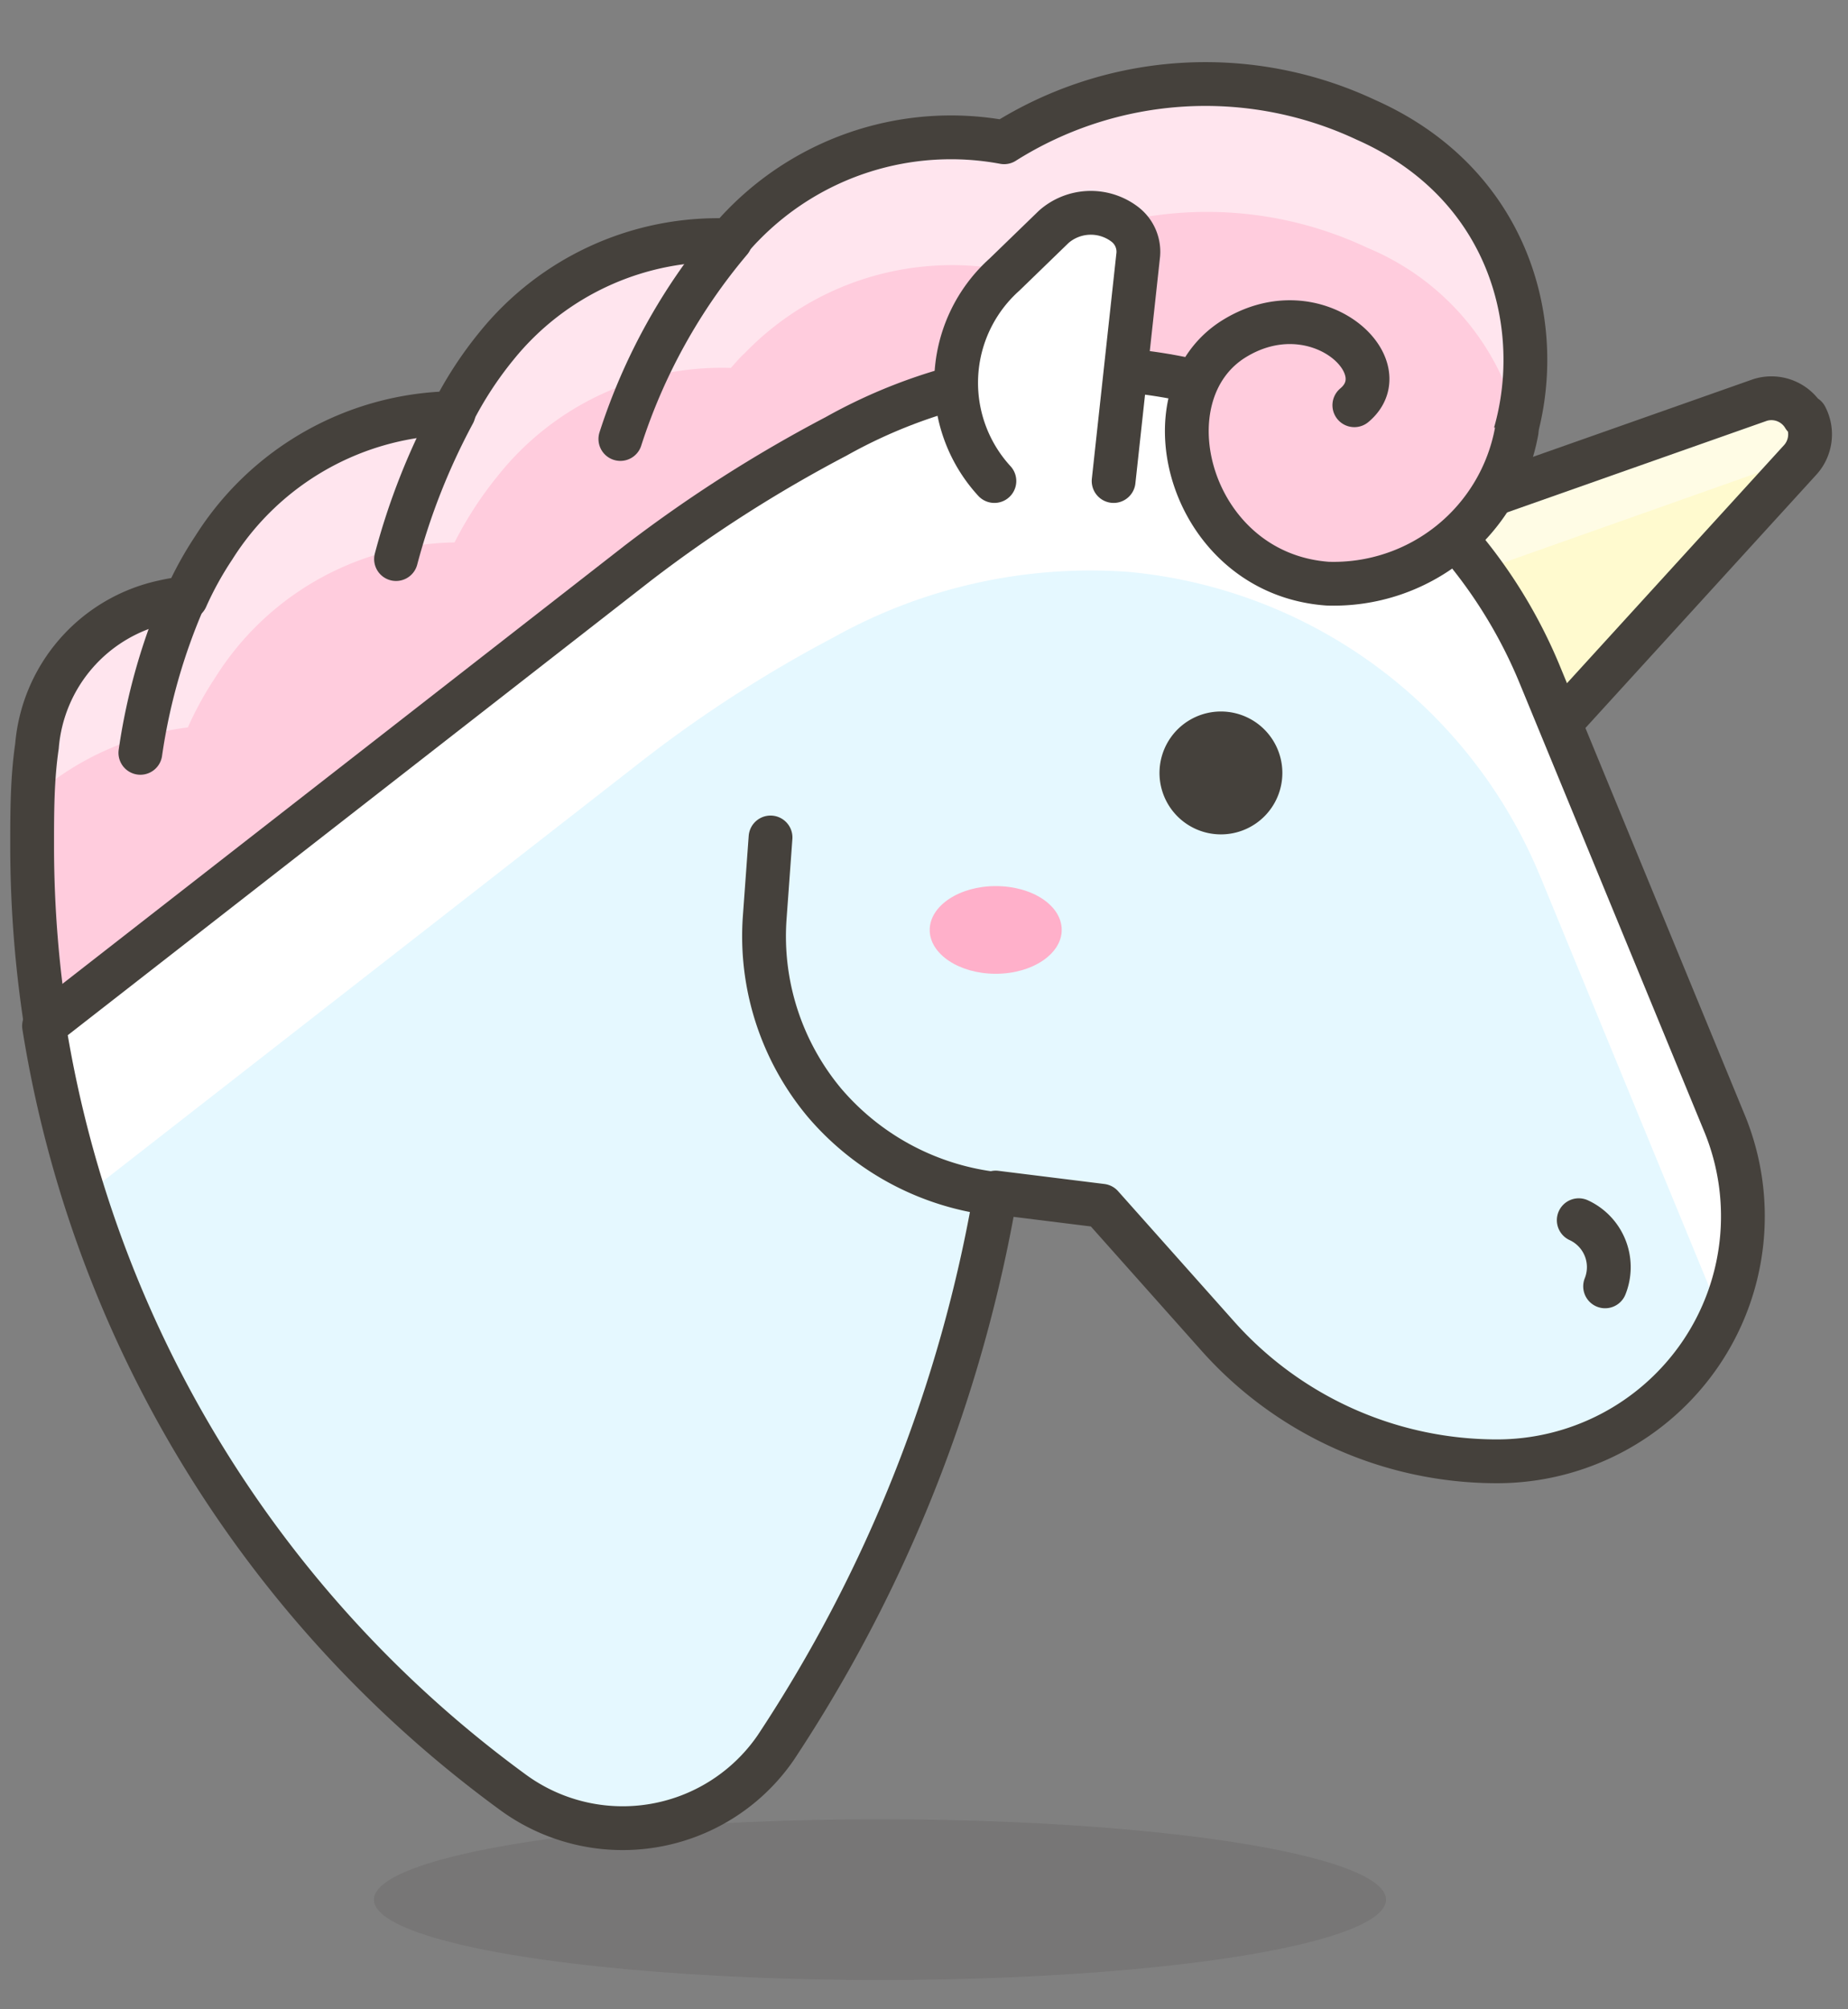 <svg xmlns="http://www.w3.org/2000/svg" viewBox="0 0 23 25">
    <rect x="0" y="0" width="23" height="25" fill="#808080" stroke="none"/>
    <g fill="none" fill-rule="evenodd" transform="matrix(-1 0 0 1 23 1)">
        <path fill="#FFFACF" fill-rule="nonzero" d="M3.68 8.105.602 4.73a.473.473 0 0 1-.076-.545h.022a.472.472 0 0 1 .547-.208l4.72 1.664L3.68 8.105Z"/>
        <path fill="#FFFCE5" fill-rule="nonzero" d="M.734 4.876a.49.49 0 0 1 .372 0l4.135 1.462.586-.67-4.732-1.692a.472.472 0 0 0-.547.23.473.473 0 0 0 .076.545l.11.125Z"/>
        <path stroke="#45413C" stroke-linecap="round" stroke-linejoin="round" stroke-width=".545" d="M3.68 8.105.602 4.73a.473.473 0 0 1-.076-.545h.022a.472.472 0 0 1 .547-.208l4.72 1.664L3.68 8.105Z"/>
        <path fill="#FCD" fill-rule="nonzero" d="m8.472 3.682 13.937 8.182c.127-.774.191-1.556.191-2.34 0-.415 0-.83-.06-1.239a2.004 2.004 0 0 0-1.566-1.794 2.688 2.688 0 0 0-.29-.05 4.26 4.26 0 0 0-.345-.626 3.584 3.584 0 0 0-2.974-1.675 4.645 4.645 0 0 0-.548-.84 3.543 3.543 0 0 0-2.891-1.31c-.06-.065-.11-.125-.175-.19A3.612 3.612 0 0 0 10.503.77 4.698 4.698 0 0 0 6.002.49c-3.193 1.414-2.169 5.94.476 5.745 1.545-.11 2.684-1.719 1.994-2.553Z"/>
        <path fill="#FFE5EE" fill-rule="nonzero" d="M10.481 2.362a3.585 3.585 0 0 1 3.248 1.03c.066.06.115.12.175.186a3.554 3.554 0 0 1 2.891 1.331c.213.26.396.541.548.84a3.584 3.584 0 0 1 2.974 1.675c.132.199.248.409.345.627a3.572 3.572 0 0 1 1.889.834v-.49a2.092 2.092 0 0 0-1.741-1.937h-.132a4.26 4.26 0 0 0-.345-.627 3.584 3.584 0 0 0-2.973-1.675 4.645 4.645 0 0 0-.548-.84 3.538 3.538 0 0 0-2.892-1.309c-.06-.065-.109-.125-.175-.19A3.612 3.612 0 0 0 10.498.784 4.698 4.698 0 0 0 5.996.507a3.22 3.22 0 0 0-1.889 3.758A3.184 3.184 0 0 1 5.98 2.084a4.682 4.682 0 0 1 4.501.278Z"/>
        <path stroke="#45413C" stroke-linecap="round" stroke-linejoin="round" stroke-width=".545" d="m8.472 3.682 13.937 8.182c.127-.774.191-1.556.191-2.34 0-.415 0-.83-.06-1.239a2.004 2.004 0 0 0-1.566-1.794 2.688 2.688 0 0 0-.29-.05 4.26 4.26 0 0 0-.345-.626 3.584 3.584 0 0 0-2.974-1.675 4.645 4.645 0 0 0-.548-.84 3.543 3.543 0 0 0-2.891-1.31c-.06-.065-.11-.125-.175-.19A3.612 3.612 0 0 0 10.503.77 4.698 4.698 0 0 0 6.002.49c-3.193 1.414-2.169 5.94.476 5.745 1.545-.11 2.684-1.719 1.994-2.553Z"/>
        <path stroke="#45413C" stroke-linecap="round" stroke-linejoin="round" stroke-width=".545" d="M15.279 4.462a7.284 7.284 0 0 0-1.37-2.471"/>
        <path fill="#E5F8FF" fill-rule="nonzero" d="m7.831 15.638 1.457-1.636 1.32-.164a18.002 18.002 0 0 0 2.737 6.906 2.312 2.312 0 0 0 3.286.545 14.67 14.67 0 0 0 5.821-9.524L15.054 6a17.133 17.133 0 0 0-2.459-1.57 6.51 6.51 0 0 0-3.669-.814 6.153 6.153 0 0 0-5.093 3.786l-2.305 5.596a3.039 3.039 0 0 0 .309 2.848 3.065 3.065 0 0 0 2.544 1.336 4.652 4.652 0 0 0 3.45-1.544Z"/>
        <path fill="#FFF" fill-rule="nonzero" d="M3.833 9.9A6.153 6.153 0 0 1 8.96 6.115a6.56 6.56 0 0 1 3.67.818c.86.453 1.677.982 2.441 1.582l6.884 5.367c.22-.692.386-1.4.498-2.117L15.054 6a17.133 17.133 0 0 0-2.459-1.57 6.51 6.51 0 0 0-3.669-.814 6.153 6.153 0 0 0-5.093 3.786l-2.305 5.596a2.984 2.984 0 0 0 .05 2.378L3.832 9.9Z"/>
        <ellipse cx="12.048" cy="22.636" fill="#45413C" fill-rule="nonzero" opacity=".15" rx="6.298" ry="1"/>
        <path stroke="#45413C" stroke-linecap="round" stroke-linejoin="round" stroke-width=".545" d="M18.071 5.956a8.326 8.326 0 0 0-.717-1.816M21.253 8.367a7.472 7.472 0 0 0-.548-1.925"/>
        <path fill="#45413C" fill-rule="nonzero" stroke="#45413C" stroke-linecap="round" stroke-linejoin="round" stroke-width=".545" d="M8.296 8.596a.492.492 0 1 1-.983-.002.492.492 0 0 1 .983.002h0Z"/>
        <path fill="#FFB0CA" fill-rule="nonzero" d="M9.786 10.57c0 .3.367.546.821.546.455 0 .822-.245.822-.545 0-.3-.367-.546-.822-.546-.454 0-.821.24-.821.546Z"/>
        <path stroke="#45413C" stroke-linecap="round" stroke-linejoin="round" stroke-width=".545" d="M3.023 15.005a.643.643 0 0 1 .328-.823M10.607 13.855a3.29 3.29 0 0 0 2.136-1.14h0c.533-.641.798-1.461.74-2.291L13.41 9.42"/>
        <path stroke="#45413C" stroke-linecap="round" stroke-linejoin="round" stroke-width=".545" d="m7.831 15.638 1.457-1.636 1.32-.164a18.002 18.002 0 0 0 2.737 6.906 2.312 2.312 0 0 0 3.286.545 14.67 14.67 0 0 0 5.821-9.524L15.054 6a17.133 17.133 0 0 0-2.459-1.57 6.51 6.51 0 0 0-3.669-.814 6.153 6.153 0 0 0-5.093 3.786l-2.305 5.596a3.039 3.039 0 0 0 .309 2.848 3.065 3.065 0 0 0 2.544 1.336 4.652 4.652 0 0 0 3.45-1.544Z"/>
        <path fill="#FCD" fill-rule="nonzero" stroke="#45413C" stroke-linecap="round" stroke-linejoin="round" stroke-width=".545" d="M4.124 4.364a2.314 2.314 0 0 0 2.354 1.898c1.725-.126 2.306-2.357 1.15-3.055-1.018-.616-2.059.355-1.484.835"/>
        <path fill="#FFF" fill-rule="nonzero" stroke="#45413C" stroke-linecap="round" stroke-linejoin="round" stroke-width=".545" d="M10.624 4.985a1.807 1.807 0 0 0-.126-2.569l-.613-.594a.698.698 0 0 0-.882-.033.43.43 0 0 0-.17.376l.307 2.82"/>
    </g>
</svg>
